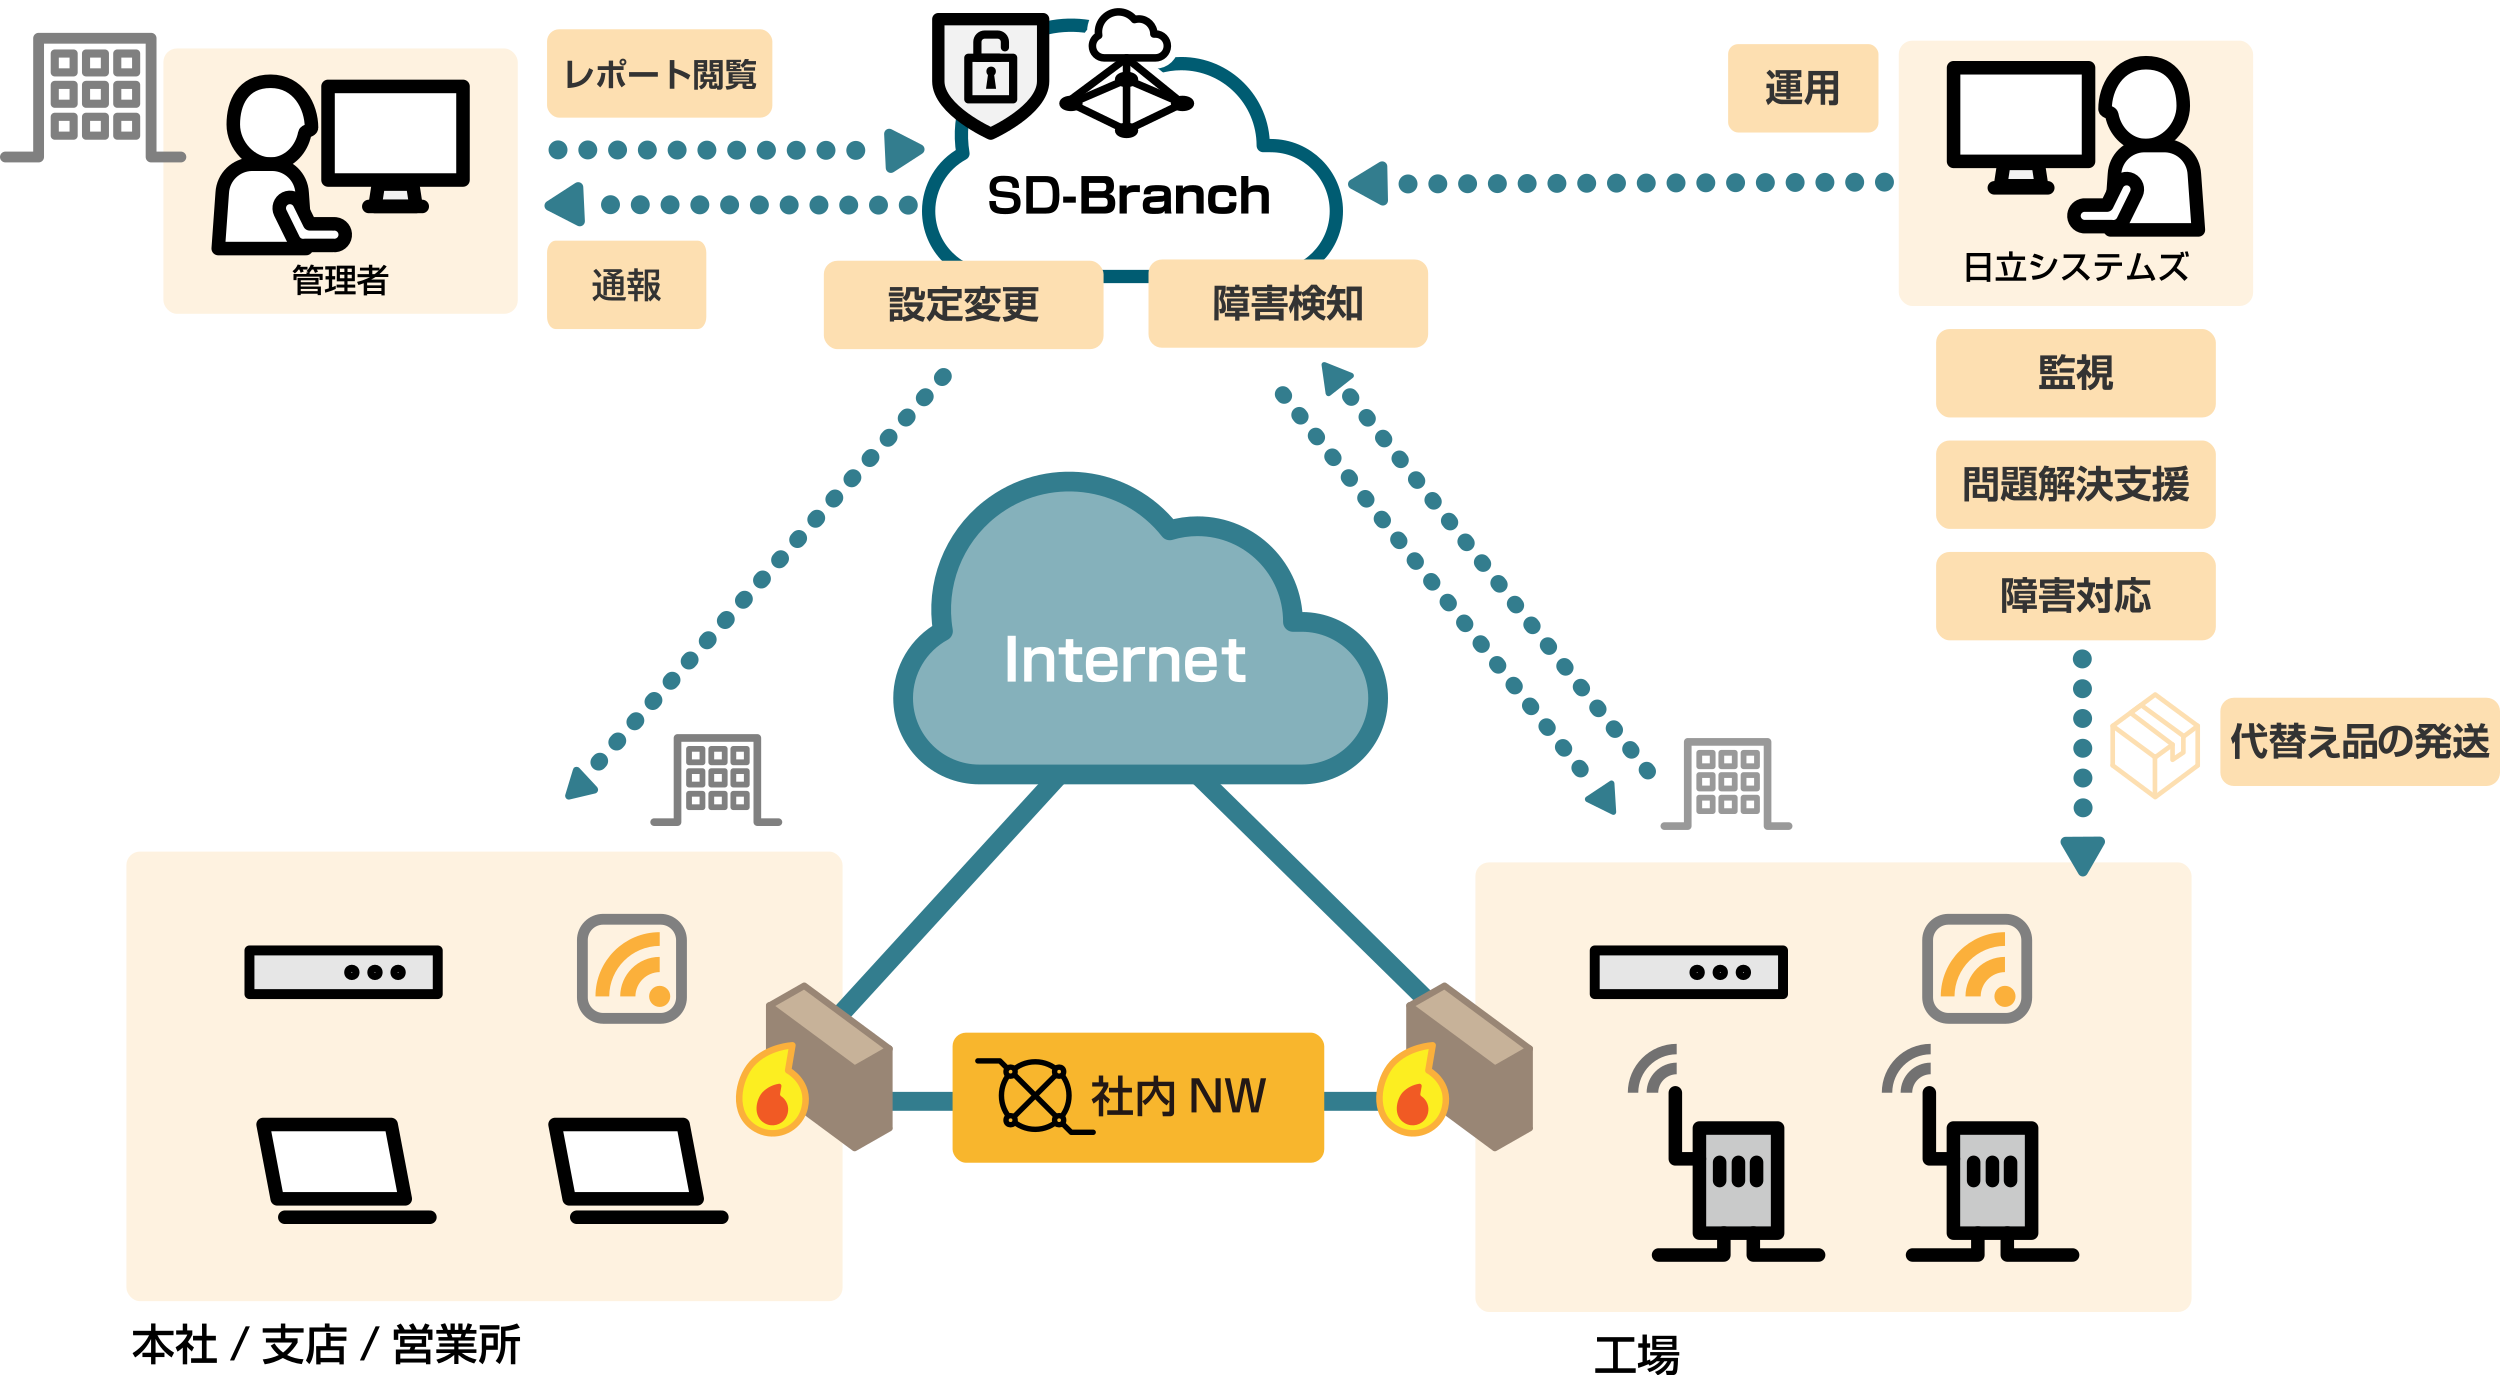 <?xml version="1.0" encoding="UTF-8"?><svg id="_レイヤー_2" xmlns="http://www.w3.org/2000/svg" viewBox="0 0 923.54 508.08"><defs><style>.cls-1{fill:#fbb03b;}.cls-1,.cls-2,.cls-3,.cls-4,.cls-5,.cls-6,.cls-7,.cls-8,.cls-9,.cls-10,.cls-11{stroke-width:0px;}.cls-12,.cls-13,.cls-14,.cls-15,.cls-16,.cls-17,.cls-18,.cls-19,.cls-20,.cls-21,.cls-22,.cls-23,.cls-24,.cls-25,.cls-26,.cls-27,.cls-28,.cls-29,.cls-30,.cls-31,.cls-32,.cls-33,.cls-34,.cls-35,.cls-36,.cls-37,.cls-38,.cls-39,.cls-40{stroke-linecap:round;stroke-linejoin:round;}.cls-12,.cls-13,.cls-15,.cls-16,.cls-17,.cls-18,.cls-20,.cls-21,.cls-24,.cls-30,.cls-33,.cls-35,.cls-36,.cls-37,.cls-39{fill:none;}.cls-12,.cls-15,.cls-16,.cls-30{stroke:gray;}.cls-12,.cls-20{stroke-width:2.13px;}.cls-13,.cls-17{stroke-width:7px;}.cls-13,.cls-17,.cls-24,.cls-28,.cls-39{stroke:#337d8e;}.cls-14,.cls-19,.cls-21,.cls-22,.cls-23,.cls-26,.cls-29,.cls-32,.cls-33,.cls-36,.cls-37,.cls-38{stroke:#000;}.cls-14,.cls-25,.cls-27,.cls-29,.cls-9{fill:#fff;}.cls-14,.cls-30{stroke-width:3px;}.cls-2,.cls-22{fill:#000;}.cls-15{stroke-width:4px;}.cls-16,.cls-35{stroke-width:2.83px;}.cls-17{stroke-dasharray:0 0 0 11;}.cls-3{fill:#f15a24;}.cls-18{stroke:#fddfb1;stroke-width:1.72px;}.cls-4{fill:#fddfb1;}.cls-19,.cls-26,.cls-29,.cls-36{stroke-width:5px;}.cls-19,.cls-32{fill:#f2f2f2;}.cls-20,.cls-35{stroke:#999;}.cls-21{stroke-width:3.04px;}.cls-22,.cls-37{stroke-width:2.79px;}.cls-23,.cls-33{stroke-width:2px;}.cls-23,.cls-10{fill:#f8b62d;}.cls-5{fill:#727171;}.cls-24{stroke-dasharray:0 0 .76 9.03;stroke-width:5.92px;}.cls-25{stroke:#fff;stroke-width:8.36px;}.cls-6{fill:#231815;}.cls-26{fill:#c9caca;}.cls-27{stroke:#005c72;stroke-width:4.91px;}.cls-7{fill:#337d8e;}.cls-28{fill:#85b1bb;stroke-width:7.3px;}.cls-8{fill:#333;}.cls-31{fill:#c7b299;}.cls-31,.cls-34,.cls-40{stroke-width:2.41px;}.cls-31,.cls-40{stroke:#998675;}.cls-32{stroke-width:4.56px;}.cls-34{fill:#fcee21;stroke:#fbb03b;}.cls-11{fill:#fef2e0;}.cls-38{fill:#e6e6e6;stroke-width:3.67px;}.cls-39{stroke-dasharray:0 0 .77 9.26;stroke-width:6.08px;}.cls-40{fill:#998675;}</style></defs><g id="_レイヤー_1-2"><path class="cls-4" d="M825.24,257.76h93.3c2.76,0,5,2.24,5,5v22.6c0,2.76-2.24,5-5,5h-93.3c-2.76,0-5-2.24-5-5v-22.6c0-2.76,2.24-5,5-5Z"/><path class="cls-8" d="M825.64,273.86c-.3.3-.5.7-.8,1l-.7-2.2c1.29-1.57,2.09-3.48,2.3-5.5l1.8.2c-.19,1.16-.49,2.3-.9,3.4v9.6h-1.7v-6.5ZM831.04,270.86c-.15-1.23-.22-2.46-.2-3.7h1.8c.1,1,.1,2.2.3,3.6l4.5-.3.1,1.6-4.5.3c.9,5.4,2.1,5.8,2.3,5.8.4,0,.5-.3.8-2l1.5,1c-.4,2-1.1,3.1-2.1,3.1-3.2,0-4.2-6.5-4.4-7.8l-3,.2-.1-1.7,3-.1ZM834.44,267.06c.9.61,1.74,1.32,2.5,2.1l-1.2,1.2c-.72-.78-1.49-1.52-2.3-2.2l1-1.1Z"/><path class="cls-8" d="M843.34,274.26h2.1l-1-1.4c.86-.23,1.63-.72,2.2-1.4h-1.5v-1.4h2.2c0-.3.1-.6.1-.9h-2v-1.4h2v-.8h1.6v.8h2.3v1.4h-2.3v.9h2.7v1.4h-2.2c.62.81,1.45,1.44,2.4,1.8l-.9,1.6c-.27-.12-.5-.29-.7-.5v5.9h-1.7v-.5h-7v.5h-1.7v-5.9c-.2.19-.44.33-.7.4l-.9-1.5c.87-.37,1.6-1,2.1-1.8h-1.9v-1.4h2.4c.08-.29.12-.6.1-.9h-2.2v-1.4h2.2v-.8h1.7v.8h1.9v1.4h-1.9c.02.3-.02.61-.1.9h2.1v1.4h-1.8c.46.58,1,1.08,1.6,1.5l-1.2,1.3ZM843.24,274.26c-.64-.54-1.18-1.18-1.6-1.9-.42.72-.96,1.36-1.6,1.9h3.2ZM841.44,276.36h7v-.8h-7v.8ZM841.44,278.36h7v-.9h-7v.9ZM849.94,274.26c-.68-.59-1.28-1.26-1.8-2-.58.9-1.41,1.6-2.4,2h4.2Z"/><path class="cls-8" d="M865.69,273.56h5.5v6.7h-1.6v-.6h-2.3v.6h-1.6v-6.7h0ZM867.09,267.46h9.7v5.1h-9.7v-5.1ZM867.39,278.06h2.3v-3h-2.3v3ZM868.69,271.06h6.3v-2h-6.3v2ZM876.39,280.26v-.6h-2.5v.6h-1.6v-6.7h5.8v6.7h-1.7ZM873.89,278.16h2.5v-3h-2.5v3Z"/><path class="cls-8" d="M884.34,277.86c2.5-.1,4.8-.8,4.8-4.3.2-1.89-1.17-3.58-3.06-3.78-.08,0-.16-.01-.24-.02-.1,1.7-.4,4.9-1.6,6.8-.5,1.06-1.53,1.79-2.7,1.9-1.9,0-2.8-2.1-2.8-4.1,0-3.7,2.7-6.3,6.6-6.3,3.6,0,5.9,2.1,5.9,5.6,0,4.1-2.6,5.7-6.3,6l-.6-1.8ZM880.54,274.56c0,1.8.8,2.1,1.1,2.1,1,0,2-2.3,2.3-6.7-2.14.44-3.61,2.42-3.4,4.6Z"/><path class="cls-8" d="M905.54,268.96c-.52.7-1.12,1.34-1.8,1.9.8.4,1.4.7,1.9.9l-.7,1.6c-.65-.25-1.29-.55-1.9-.9v.8h-1.7v1.4h3.7v1.6h-3.7v1.9c0,.4.1.4.4.4h1.4c.5,0,.6-.1.6-1.6l1.7.2c-.2,2-.3,3-1.5,3h-3.2c-1,0-1.2-.6-1.2-1v-2.9h-1.9c-.2,1.2-1,3.2-4.6,4.2l-.8-1.7c2.1-.4,3.4-1.2,3.7-2.5h-3.3v-1.6h3.5v-1.4h-1.5v-.7l-1.8.9-.8-1.6c.77-.21,1.5-.52,2.2-.9-.47-.46-.98-.9-1.5-1.3l.8-.8v-1.4h6.2l.9,1.2c.5-.5,1-1,1.5-1.6l1.3.8c-.49.67-1.06,1.27-1.7,1.8.21.2.44.37.7.5.65-.58,1.25-1.22,1.8-1.9l1.3.7ZM894.24,268.86c.5.32.97.69,1.4,1.1.49-.34.96-.7,1.4-1.1h-2.8ZM901.84,271.66c-1.08-.77-2.06-1.68-2.9-2.7-.84,1.02-1.82,1.93-2.9,2.7h5.8ZM897.94,273.16v1.4h1.8v-1.4h-1.8Z"/><path class="cls-8" d="M906.34,272.36h3v4.1c.4,1.7,2.2,1.7,3,1.7h7.3l-.3,1.7h-7.1c-1.28.08-2.52-.48-3.3-1.5-.57.73-1.24,1.37-2,1.9l-.8-1.9c.57-.31,1.11-.68,1.6-1.1v-3.2h-1.3l-.1-1.7ZM907.74,267.26c.86.67,1.6,1.49,2.2,2.4l-1.3,1.2c-.56-.89-1.23-1.69-2-2.4l1.1-1.2ZM913.84,272.06v-1.5h-3.4v-1.6h1.5c-.21-.53-.47-1.03-.8-1.5l1.7-.3c.33.61.59,1.24.8,1.9h2c.33-.61.59-1.24.8-1.9l1.7.3c-.23.55-.49,1.09-.8,1.6h1.6v1.6h-3.6v1.5h3.9v1.7h-3.4c.8,1.3,2.04,2.26,3.5,2.7l-1,1.6c-1.68-.67-3.04-1.96-3.8-3.6-.67,1.6-1.92,2.89-3.5,3.6l-1.1-1.6c1.42-.42,2.61-1.4,3.3-2.7h-3.4v-1.6l4-.2Z"/><polyline class="cls-18" points="802.57 275.07 796.17 279.77 780.47 268.17 796.17 256.57 811.87 268.17 806.67 272.07"/><polyline class="cls-18" points="811.87 282.77 796.17 294.47 780.47 282.77"/><line class="cls-18" x1="780.47" y1="268.17" x2="780.47" y2="282.67"/><line class="cls-18" x1="811.87" y1="268.17" x2="811.87" y2="282.67"/><line class="cls-18" x1="796.07" y1="279.47" x2="796.07" y2="294.07"/><polygon class="cls-18" points="806.57 277.97 802.57 280.67 802.57 275.07 787.07 263.37 790.97 260.47 806.57 271.87 806.57 277.97"/><path class="cls-27" d="M469.48,53.78h-2.82c-.01-16.73-13.58-30.29-30.31-30.28-2.95,0-5.89.43-8.71,1.29-13.87-17.61-39.4-20.65-57.01-6.77-11.68,9.2-17.4,24.05-14.9,38.71-7.8,4.22-12.66,12.37-12.68,21.23h0c0,13.36,10.83,24.19,24.19,24.19h102.24c13.36,0,24.19-10.83,24.19-24.19h0c-.02-13.35-10.84-24.17-24.19-24.17Z"/><path class="cls-2" d="M374.01,69.4c0-1.5-.22-2.35-3.06-2.35-1.85,0-3.03.22-3.03,2.03,0,.98.47,1.38,1.64,1.5l3.75.41c1.3.14,3.71.53,3.71,3.87,0,3.92-3.02,4.24-5.76,4.24-4.73,0-5.76-1.46-5.81-4.84h2.45c0,1.79.18,2.63,3.42,2.63,2.42,0,3.27-.46,3.27-1.96,0-1.26-.6-1.68-1.68-1.81l-4.31-.47c-2.3-.26-3.04-1.78-3.04-3.59,0-3.77,2.8-4.13,5.29-4.13,5.17,0,5.56,1.96,5.59,4.5l-2.43-.03Z"/><path class="cls-2" d="M385.86,65.03c3.53,0,5.5.76,5.5,7.01,0,5.37-1.46,6.87-5.22,6.87h-7.01v-13.88h6.73ZM381.58,67.28v9.43h4.24c2.67,0,3.07-.98,3.07-4.86s-.79-4.57-3.16-4.57h-4.15Z"/><path class="cls-2" d="M397.42,72.62v2.25h-4.67v-2.25h4.67Z"/><path class="cls-25" d="M407.94,21.18s.05,0,.07,0h18.78c2.42.04,4.41-1.89,4.45-4.31,0-.02,0-.05,0-.07.04-2.42-1.89-4.41-4.31-4.45-.05,0-.1,0-.15,0h-.53c0-3.07-2.49-5.56-5.56-5.56-.54,0-1.08.08-1.61.23-2.55-3.23-7.25-3.79-10.48-1.23-1.79,1.42-2.84,3.58-2.84,5.86,0,.42.03.83.1,1.24-1.44.77-2.34,2.28-2.32,3.91,0,2.42,1.96,4.38,4.38,4.38Z"/><path class="cls-25" d="M436.84,36.55c-.56,0-1.07.08-1.52.22l-19.15-15.52-20.55,15.3c-1.61,0-2.92.65-2.92,1.45s1.31,1.45,2.92,1.45c.82,0,1.55-.17,2.08-.43l16.38,7.95c-.52.26-.84.62-.84,1.01,0,.8,1.31,1.45,2.92,1.45s2.92-.65,2.92-1.45c0-.39-.32-.75-.83-1.01l16.49-7.96c.53.27,1.27.44,2.09.44,1.61,0,2.92-.65,2.92-1.45s-1.31-1.45-2.92-1.45Z"/><path class="cls-37" d="M426.79,12.56h-.53c0-3.07-2.49-5.56-5.56-5.56-.54,0-1.08.08-1.61.23-2.55-3.23-7.25-3.79-10.48-1.23-1.79,1.42-2.84,3.58-2.84,5.86,0,.42.03.83.1,1.24-1.44.77-2.34,2.28-2.32,3.91h0c0,2.42,1.96,4.38,4.38,4.38.02,0,.05,0,.07,0h18.78c2.42.04,4.41-1.89,4.45-4.31,0-.02,0-.05,0-.07h0c.04-2.42-1.89-4.41-4.31-4.45-.05,0-.1,0-.15,0Z"/><ellipse class="cls-22" cx="416.17" cy="29.34" rx="2.92" ry="1.45"/><ellipse class="cls-22" cx="416.17" cy="48.18" rx="2.92" ry="1.45"/><ellipse class="cls-22" cx="436.84" cy="38.21" rx="2.92" ry="1.45"/><ellipse class="cls-22" cx="395.62" cy="38.21" rx="2.92" ry="1.45"/><line class="cls-37" x1="395.62" y1="38.21" x2="416.17" y2="48.18"/><line class="cls-37" x1="436.84" y1="38.21" x2="416.17" y2="48.18"/><line class="cls-37" x1="395.62" y1="38.21" x2="416.17" y2="29.34"/><line class="cls-37" x1="436.84" y1="38.21" x2="416.17" y2="29.34"/><line class="cls-37" x1="416.17" y1="21.46" x2="416.17" y2="48.18"/><line class="cls-37" x1="395.62" y1="36.76" x2="416.17" y2="21.46"/><line class="cls-37" x1="436.84" y1="38.21" x2="416.17" y2="21.46"/><path class="cls-32" d="M385.35,30.01c0,10.71-19.36,19.36-19.36,19.36h0s-19.36-8.66-19.36-19.36V7.08h38.72v22.93Z"/><rect class="cls-21" x="357.72" y="21.35" width="16.55" height="15.34"/><path class="cls-21" d="M369.11,21.35h-8.05v-5.85c0-1.52,1.21-2.73,2.73-2.73h4.71c1.52,0,2.73,1.21,2.73,2.73h0v1.97"/><circle class="cls-2" cx="366.14" cy="26.36" r="1.75"/><polygon class="cls-2" points="367.97 32.81 364.25 32.81 365.01 27.35 367.21 27.35 367.97 32.81"/><path class="cls-2" d="M408.24,65.03c1.86,0,3.29.86,3.29,3.64,0,1.2-.25,2.48-1.85,3.01,1.62.35,2.32,1.51,2.32,3.36,0,.83-.14,2.53-1.34,3.22-.26.14-1.11.63-2.51.63h-8.67v-13.85h8.75ZM402.28,67.56v3.08h4.87c1.39,0,1.53-.67,1.53-1.65,0-1.2-.49-1.42-1.49-1.42h-4.9ZM402.28,73.06v3.29h5.33c1.06,0,1.58-.25,1.58-1.65,0-1.63-1-1.63-1.69-1.63h-5.22Z"/><path class="cls-2" d="M416.15,68.55l.09,1.02c.79-1.14,1.76-1.23,4.85-1.16v2.58c-.86-.05-1.14-.07-1.67-.07-.7,0-3.16,0-3.16,1.83v6.13h-2.67v-10.34h2.57Z"/><path class="cls-2" d="M432.54,76.46c0,1.35.12,1.97.23,2.43h-2.48c-.09-.47-.11-.7-.12-1.02-.63,1.04-1.51,1.16-3.73,1.16s-4.29-.09-4.29-3.18c0-1.04.14-2.14,1.09-2.78.4-.26,1.28-.44,1.6-.47l4.52-.25c.3-.02.7-.03.7-.74,0-.95-.56-.97-2.3-.97-2.3,0-2.71.09-2.67,1.16h-2.58c0-.88.07-1.85,1-2.62.39-.33.91-.58,2.11-.7.93-.09,1.62-.09,1.93-.09,1.7,0,3.59.05,4.43,1.2.46.6.56,1.81.56,2.21v4.66ZM430.08,74.1c-.11.16-.28.39-.97.42l-3.3.18c-1.09.07-1.12.62-1.12,1.07,0,.9.62,1,2.39,1,1.62,0,3.01-.09,3.01-1.56v-1.11Z"/><path class="cls-2" d="M436.95,68.53l.05,1.16c.72-1.02,1.99-1.3,3.66-1.3,2.85,0,3.99.81,3.99,3.34v7.15h-2.67v-6.59c0-.95-.46-1.44-2.09-1.44-2.55,0-2.79.81-2.79,1.99v6.05h-2.67v-10.35h2.53Z"/><path class="cls-2" d="M454.12,72.45c.02-1.48-.67-1.58-2.34-1.58-2.48,0-2.83.05-2.83,2.9,0,2.27.14,2.79,2.46,2.79,2.02,0,2.76,0,2.72-1.85h2.67c0,3.66-1.48,4.31-5.01,4.31-4.43,0-5.52-.84-5.52-5.33s1.05-5.31,5.43-5.31c4.66,0,4.99,1.6,5.06,4.06h-2.65Z"/><path class="cls-2" d="M461.17,65.03v4.55c.4-.55,1.11-1.2,3.62-1.2,2.9,0,3.94,1.04,3.94,3.6v6.89h-2.67v-6.5c0-1.41-.97-1.56-2.23-1.56-1.95,0-2.65.39-2.65,2v6.06h-2.67v-13.85h2.67Z"/><path class="cls-2" d="M49.16,491.61h6.65v-2.69h1.63v2.69h6.67v1.63h-5.94c1.35,2.72,3.49,4.96,6.14,6.44l-.92,1.79c-2.52-1.74-4.55-4.09-5.92-6.83h0v5.07h3.28v1.62h-3.31v2.67h-1.63v-2.67h-3.19v-1.62h3.19v-5.07h0c-1.33,2.75-3.36,5.11-5.89,6.83l-.95-1.6c2.62-1.57,4.74-3.87,6.1-6.61h-5.91v-1.65Z"/><path class="cls-2" d="M69.15,504.01h-1.63v-6.17c-.59.56-1.24,1.06-1.94,1.48l-.72-1.63c1.91-1.06,3.43-2.69,4.35-4.67h-4.13v-1.55h2.44v-2.5h1.63v2.5h1.89v1.57c-.44.96-.98,1.86-1.62,2.7.65.76,1.41,1.44,2.24,2l-.78,1.52c-.63-.51-1.21-1.07-1.73-1.68v6.43ZM74.62,488.95h1.69v4.52h3.43v1.72h-3.43v6.57h3.8v1.71h-9.52v-1.7h4v-6.57h-3.28v-1.73h3.34l-.03-4.52Z"/><path class="cls-2" d="M92.31,489.96l-5.8,12.61h-1.56l5.82-12.61h1.54Z"/><path class="cls-2" d="M101.4,496.27c.84,1.31,1.92,2.45,3.17,3.37,1.34-1.01,2.49-2.26,3.38-3.69h-9.72v-1.57h5.53v-2.1h-6.71v-1.6h6.71v-1.74h1.63v1.74h6.77v1.6h-6.77v2.1h4.55v1.6c-1.03,1.74-2.34,3.29-3.88,4.59,1.88.97,3.96,1.5,6.07,1.55l-.64,1.81c-2.46-.3-4.84-1.07-7-2.27-2.06,1.19-4.33,1.99-6.69,2.34l-.74-1.81c2.05-.19,4.06-.73,5.93-1.6-1.18-.98-2.2-2.16-3-3.47l1.41-.85Z"/><path class="cls-2" d="M114.31,490.38h5.7v-1.46h1.72v1.46h6.27v1.55h-12v5c0,2.29-.32,5.22-1.73,7l-1.25-1.31c.88-1.76,1.33-3.71,1.29-5.68v-6.56ZM116.79,497.28h3.7v-4.87h1.63v1.33h5.84v1.58h-5.8v2h4.83v6.72h-1.61v-.8h-6.94v.8h-1.61l-.04-6.76ZM118.4,498.8v2.84h6.94v-2.84h-6.94Z"/><path class="cls-2" d="M140.31,489.96l-5.8,12.61h-1.56l5.82-12.61h1.54Z"/><path class="cls-2" d="M147.56,491.16c-.17-.27-.52-.83-1-1.49l1.5-.73c.53.7,1.01,1.44,1.42,2.22h2.61c-.3-.57-.64-1.12-1-1.65l1.54-.7c.5.75.94,1.53,1.31,2.35h1.94c.46-.72.85-1.48,1.17-2.27l1.64.59c-.28.59-.62,1.15-1,1.68h2.07v3.81h-1.6v-2.35h-11.04v2.35h-1.65v-3.81h2.09ZM157.41,493.55v4h-3.94l-.37,1h5.89v5.44h-1.63v-.66h-9.49v.66h-1.64v-5.44h5.08c.18-.31.31-.65.4-1h-3.9v-4h9.6ZM147.87,500.01v1.89h9.49v-1.89h-9.49ZM149.45,494.84v1.39h6.36v-1.39h-6.36Z"/><path class="cls-2" d="M161.19,502.3c1.92-.53,3.75-1.35,5.41-2.45h-5.42v-1.38h6.63v-1h-5.5v-1.23h5.51v-1h-5.85v-1.31h3.44c-.11-.43-.25-.85-.43-1.25h-3.79v-1.38h2.51c-.11-.26-.62-1.33-.93-2l1.67-.48c.42.78.75,1.61,1,2.46h1v-2.35h1.57v2.35h1.3v-2.35h1.56v2.35h1c.36-.8.65-1.62.89-2.46l1.66.48c-.24.69-.53,1.36-.88,2h2.46v1.38h-3.87c0,.19-.34,1.05-.4,1.25h3.63v1.31h-6v1h5.64v1.23h-5.64v1h6.64v1.33h-5.41c1.63,1.19,3.5,2.02,5.48,2.43l-.91,1.46c-2.15-.6-4.13-1.69-5.8-3.17v3.36h-1.55v-3.34c-1.69,1.43-3.66,2.5-5.78,3.14l-.84-1.38ZM166.67,492.78c.08.21.38,1.07.45,1.25h3c.16-.4.28-.82.36-1.25h-3.81Z"/><path class="cls-2" d="M177.99,492.55h5.91v6.09h-4.3c-.1,2.75-.39,4-1.3,5.34l-1.41-1.17c.83-1.4,1.21-3.02,1.1-4.64v-5.62ZM177.23,489.55h7.26v1.57h-7.26v-1.57ZM179.6,494.15v2.91h2.71v-2.91h-2.71ZM192.05,490.47c-1.7.65-3.5,1.04-5.32,1.15v2.3h5.38v1.55h-1.74v8.5h-1.65v-8.5h-2c.05,3-.36,6-2.14,8.44l-1.49-1.15c1.87-2,2-5.24,2-6.3v-6.33c2.04-.03,4.05-.45,5.92-1.24l1.04,1.58Z"/><rect class="cls-11" x="46.7" y="314.59" width="264.56" height="166.08" rx="5" ry="5"/><path class="cls-2" d="M589.96,493.97h13.79v1.69h-6.09v9.81h6.59v1.69h-14.93v-1.69h6.57v-9.85h-5.93v-1.65Z"/><path class="cls-2" d="M612.02,502.87c-.79.7-1.69,1.25-2.67,1.63l-.38-.56c-1.23.55-2.48,1.02-3.77,1.41l-.16-1.75c.37-.08,1.48-.4,1.73-.48v-5.28h-1.57v-1.58h1.57v-3.25h1.62v3.25h1.2v1.58h-1.2v4.77c.41-.11.82-.25,1.22-.41l.06.72c1.06-.49,1.96-1.25,2.63-2.2h-2.71v-1.25h10.76v1.26h-6.47c-.18.31-.38.6-.59.88h6.61c0,.32-.08,4.5-.51,5.44-.23.63-.87,1.02-1.54.92h-2.16l-.34-1.57h2.12c.48,0,.53-.21.61-.63.12-.96.2-1.92.22-2.89h-.83c-1.01,2.3-2.82,4.15-5.1,5.2l-1-1.28c1.96-.7,3.59-2.09,4.59-3.92h-1.13c-1.37,1.89-3.31,3.29-5.54,4l-.79-1.17c1.8-.5,3.44-1.47,4.74-2.81l-1.22-.03ZM610.37,493.47h8.94v5.2h-8.94v-5.2ZM611.88,494.67v1h5.89v-1h-5.89ZM611.88,496.67v.91h5.89v-.91h-5.89Z"/><rect class="cls-11" x="545.04" y="318.59" width="264.56" height="166.08" rx="5" ry="5"/><line class="cls-17" x1="206.14" y1="55.37" x2="326.89" y2="55.57"/><path class="cls-7" d="M330.1,63.6l10.58-6.85c.87-.56,1.12-1.73.56-2.6-.17-.27-.41-.49-.69-.64l-11.22-5.75c-.94-.46-2.07-.07-2.53.87-.13.27-.2.57-.19.87l.6,12.62c.07,1.04.97,1.83,2.01,1.76.31-.02.62-.12.88-.29Z"/><line class="cls-17" x1="335.53" y1="75.79" x2="215.78" y2="75.6"/><path class="cls-7" d="M212.58,67.57l-10.58,6.85c-.87.56-1.12,1.73-.56,2.6.17.27.41.49.69.64l11.22,5.75c.94.46,2.07.07,2.53-.87.13-.27.2-.57.19-.87l-.6-12.62c-.07-1.04-.97-1.83-2.01-1.76-.31.02-.62.12-.88.29Z"/><line class="cls-17" x1="696.15" y1="67.28" x2="512.63" y2="67.98"/><path class="cls-7" d="M509.64,59.86l-10.76,6.57c-.89.54-1.17,1.7-.63,2.58.17.27.4.5.68.66l11.06,6.05c.93.48,2.07.12,2.55-.8.14-.27.21-.56.21-.86l-.26-12.63c-.04-1.04-.92-1.86-1.96-1.82-.31.01-.62.1-.89.26Z"/><rect class="cls-11" x="60.37" y="17.91" width="130.9" height="98.02" rx="5" ry="5"/><path class="cls-2" d="M110.27,99.6c-.35.55-.81,1.03-1.35,1.41l-.87-.82c.86-.62,1.53-1.48,1.92-2.47l1.17.22c-.05.22-.13.43-.24.62h2.69v1h-1.77c.15.24.27.49.37.75l-1.13.45c-.13-.41-.29-.81-.49-1.2l-.3.04ZM113.91,100.6h0l-.69-.47c.74-.64,1.29-1.47,1.6-2.4l1.12.18c-.05.22-.12.44-.21.65h3.63v1h-2.34c.18.25.33.51.46.79l-1.1.47c-.17-.43-.37-.85-.6-1.26h-.56c-.24.39-.52.74-.84,1.07v.55h4.81v2.26h-1.15v-1.24h-8.48v1.28h-1.14v-2.26h4.8v-.58l.69-.04ZM109.91,102.68h7.77v2.47h-6.58v.69h7.45v3.19h-1.2v-.51h-6.25v.51h-1.19v-6.35ZM111.1,104.25h5.4v-.71h-5.4v.71ZM111.1,107.55h6.25v-.82h-6.25v.82Z"/><path class="cls-2" d="M119.97,106.97c.41-.1.57-.15,1.51-.46v-3.28h-1.22v-1.21h1.22v-2.46h-1.33v-1.2h3.88v1.2h-1.32v2.46h1.11v1.21h-1.11v2.84c.43-.15.77-.28,1.32-.5v1.18c-1.25.57-2.55,1.03-3.88,1.38l-.18-1.16ZM124.42,98.13h6.67v5.74h-2.71v1.26h2.84v1.12h-2.84v1.36h3v1.12h-7.73v-1.16h3.56v-1.36h-2.87v-1.08h2.87v-1.2h-2.8v-5.8ZM125.57,99.22v1.27h1.65v-1.25l-1.65-.02ZM125.57,101.47v1.33h1.65v-1.31l-1.65-.02ZM128.38,99.22v1.27h1.57v-1.25l-1.57-.02ZM128.38,101.47v1.33h1.57v-1.31l-1.57-.02Z"/><path class="cls-2" d="M131.89,104.13c1.66-.38,3.27-.96,4.8-1.73h-4.61v-1.13h4.2v-1.34h-3.3v-1.06h3.3v-1.06h1.26v1.06h2.63v.82c.58-.58,1.11-1.21,1.59-1.88l1.09.6c-.77,1.05-1.66,2-2.66,2.83h3.26v1.09h-4.72c-.52.35-1.06.66-1.62.94h5v5.86h-1.21v-.52h-5.28v.52h-1.25v-4.5c-1,.37-1.41.5-1.94.67l-.54-1.17ZM135.62,104.4v1h5.27v-1h-5.27ZM135.62,106.4v1.1h5.27v-1.1h-5.27ZM137.54,99.92v1.34h.87c.54-.41,1.06-.86,1.54-1.34h-2.41Z"/><rect class="cls-29" x="121.18" y="31.92" width="49.86" height="34.58"/><polygon class="cls-19" points="153.71 76.27 138.51 76.27 139.78 68.01 152.44 68.01 153.71 76.27"/><polygon class="cls-36" points="136.24 76.27 155.98 76.27 155.98 76.27 136.24 76.27"/><path class="cls-29" d="M115.08,47.2c0,1-2.31,1.11-2.48,2-.15.81-.36,1.6-.64,2.37-1.89,5.3-6.57,9.06-12,9.06-7.14,0-13.78-6.77-13.78-14.67s3.51-15.94,13.78-15.94,15.12,9.28,15.12,17.18Z"/><path class="cls-29" d="M100.82,60.67h-7.92c-5.79.17-10.48,4.74-10.8,10.52l-1.48,20.63h32.48l-1.49-20.63c-.31-5.78-5.01-10.35-10.79-10.52Z"/><path class="cls-29" d="M123.05,82.68h-8.65l-3.73-7.55c-.98-1.95-3.34-2.76-5.31-1.81h0c-1.96.98-2.76,3.35-1.81,5.32l4.86,9.87c.79,1.59,2.54,2.47,4.29,2.15h10.35c2.19.27,4.19-1.29,4.46-3.48.27-2.19-1.29-4.19-3.48-4.46-.32-.04-.65-.04-.98,0v-.04Z"/><polyline class="cls-15" points="2 58 14.26 58 14.26 14.13 55.82 14.13 55.82 58 66.82 58"/><rect class="cls-30" x="20.23" y="19.77" width="6.97" height="6.97"/><rect class="cls-30" x="31.78" y="19.77" width="6.97" height="6.97"/><rect class="cls-30" x="43.32" y="19.77" width="6.97" height="6.97"/><rect class="cls-30" x="20.23" y="31.36" width="6.97" height="6.97"/><rect class="cls-30" x="31.78" y="31.36" width="6.97" height="6.97"/><rect class="cls-30" x="43.32" y="31.36" width="6.97" height="6.97"/><rect class="cls-30" x="20.23" y="43.15" width="6.97" height="6.97"/><rect class="cls-30" x="31.78" y="43.15" width="6.97" height="6.97"/><rect class="cls-30" x="43.32" y="43.15" width="6.97" height="6.97"/><rect class="cls-4" x="202.09" y="10.81" width="83.23" height="32.65" rx="4.49" ry="4.49"/><path class="cls-8" d="M211.36,30.71c2-.19,4.85-1,6.27-5.55l1.49.75c-1.19,3.27-3.12,6.41-9.46,6.61v-10.09h1.7v8.28Z"/><path class="cls-8" d="M220.49,31.07c1.04-1.16,1.63-2.66,1.67-4.22l1.51.18c-.3,2.83-.79,4-1.95,5.25l-1.23-1.21ZM226.49,22.38v2.07h3.87v1.4h-3.87v6.73h-1.6v-6.73h-4.08v-1.4h4.08v-2.07h1.6ZM229.27,26.77c.11,1.62.73,3.16,1.77,4.4l-1.41,1.09c-1-1.27-1.51-2.4-1.94-5.29l1.58-.2ZM231.41,22.93c0,.71-.57,1.29-1.28,1.3-.71,0-1.29-.57-1.3-1.28,0-.71.57-1.29,1.28-1.3,0,0,0,0,.01,0,.71,0,1.28.56,1.29,1.27,0,0,0,0,0,.01ZM229.57,22.93c0,.31.24.56.55.57.31,0,.56-.24.57-.55,0-.31-.24-.56-.55-.57,0,0-.01,0-.02,0-.3,0-.54.23-.55.53,0,0,0,.01,0,.02Z"/><path class="cls-8" d="M243.02,26.64v1.7h-10.63v-1.7h10.63Z"/><path class="cls-8" d="M249.13,22.2v3c2.07.59,4.06,1.45,5.9,2.56l-.82,1.67c-1.58-1.06-3.29-1.93-5.08-2.58v5.92h-1.71v-10.57h1.71Z"/><path class="cls-8" d="M256.45,22.19h4.78v4.19h-3.41v6.77h-1.37v-10.96ZM257.82,23.24v.61h2.1v-.61h-2.1ZM257.82,24.72v.63h2.1v-.63h-2.1ZM265.04,30.92c0,.18,0,.24-.07.75h.31c.24,0,.29,0,.29-.37v-4.92h-3.41v-4.19h4.81v9.88c.04.55-.37,1.03-.92,1.08-.03,0-.06,0-.08,0h-1l-.18-.72c-.16.29-.48.46-.81.4h-1.1c-.49.02-.9-.35-.92-.84,0-.02,0-.05,0-.07v-1.68h-.78c-.13,1.3-1.01,2.39-2.25,2.79l-.76-1.18c1.34-.43,1.62-1.14,1.74-1.61h-1.15v-2.75h.87c-.07-.26-.18-.51-.32-.74l1.35-.26c.15.32.29.66.4,1h1.32c.13-.32.23-.66.3-1l1.46.14c-.1.3-.22.59-.37.87h.86v2.75h-1.47v1.09c0,.21,0,.27.21.27h.28c.26,0,.26-.1.29-.9l1.1.21ZM260.04,28.43v.82h3.29v-.82h-3.29ZM263.48,23.24v.61h2.07v-.61h-2.07ZM263.48,24.72v.63h2.07v-.63h-2.07Z"/><path class="cls-8" d="M274.28,30.91h-1.39c-.47.81-1.26,2-4.43,2.25l-.45-1.31c2.48-.07,3-.62,3.22-.94h-2.07v-4.24h9.09v3.86l1.13.35c-.19,1.57-.44,2-1.08,2h-2.82c-.56,0-1.2-.09-1.2-.85v-1.12ZM268.36,22.09h5.41v.84h-1.72v.46h1.4v1.68h-1.4v.43h1.85v.81h-5.54v-4.22ZM269.65,22.93v.46h1.15v-.46h-1.15ZM269.65,23.99v.48h2.54v-.48h-2.54ZM269.65,25.07v.43h1.15v-.43h-1.15ZM270.65,27.44v.41h6.07v-.44l-6.07.03ZM270.65,28.51v.47h6.07v-.47h-6.07ZM270.65,29.61v.48h6.07v-.48h-6.07ZM276.65,21.85c-.07.24-.15.48-.24.71h2.86v1.29h-3.61c-.36.47-.79.88-1.27,1.23l-.89-1c.78-.58,1.36-1.38,1.66-2.3l1.49.07ZM278.93,24.85v1.26h-4.11v-1.26h4.11ZM275.72,31.56c0,.18.08.19.2.19h1.72c.23,0,.23-.05.31-.8h-2.23v.61Z"/><rect class="cls-11" x="701.44" y="15.02" width="130.9" height="98.02" rx="5" ry="5"/><path class="cls-2" d="M726.49,93.46h8.76v10.66h-1.34v-.63h-6.1v.63h-1.32v-10.66ZM727.81,97.81h6.1v-3.11h-6.1v3.11ZM727.81,102.26h6.1v-3.23h-6.1v3.23Z"/><path class="cls-2" d="M737.23,102.46h6.5c.65-1.93,1.13-3.91,1.44-5.92l1.37.21c-.36,1.94-.87,3.85-1.55,5.71h3.5v1.25h-11.26v-1.25ZM742.17,92.84h1.32v1.93h4.6v1.25h-10.43v-1.25h4.51v-1.93ZM740.49,96.62c.6,1.63,1.01,3.33,1.22,5.06l-1.37.2c-.14-1.71-.51-3.39-1.08-5l1.23-.26Z"/><path class="cls-2" d="M753.31,98.93c-1.07-.58-2.19-1.03-3.36-1.36l.62-1.21c1.17.28,2.3.72,3.36,1.31l-.62,1.26ZM750.6,101.93c4.51-.24,6.61-1.77,8.15-6.51l1.31.57c-1.45,4.07-3.42,6.92-9.13,7.38l-.33-1.44ZM754.33,96.27c-1.11-.59-2.27-1.05-3.48-1.38l.62-1.19c1.21.29,2.37.74,3.47,1.32l-.61,1.25Z"/><path class="cls-2" d="M761.65,102.48c3.21-1.33,5.72-3.93,6.92-7.19h-6.24v-1.31h8.06c-.4,1.81-1.19,3.52-2.3,5,1.39,1.12,2.73,2.31,4,3.56l-1.12,1.14c-1.14-1.32-2.4-2.55-3.74-3.67-1.3,1.56-2.95,2.79-4.8,3.62l-.78-1.15Z"/><path class="cls-2" d="M783.9,96.96v1.25h-4v.15c-.2,3.3-1.64,4.83-4.94,5.47l-.63-1.14c3.24-.53,4.06-1.84,4.2-4.31v-.17h-4.67v-1.25h10.04ZM782.9,93.87v1.25h-8.06v-1.25h8.06Z"/><path class="cls-2" d="M793.25,97.71c1.23,1.69,2.24,3.53,3,5.48l-1.39.61c-.13-.4-.28-.79-.46-1.17-4.7.45-5.23.5-8.52.66l-.16-1.44h1.19c1.05-2.72,1.9-5.51,2.52-8.36l1.55.19c-.73,2.75-1.62,5.47-2.66,8.12,1.87-.06,2.24-.09,5.55-.28-.5-1.14-1.12-2.23-1.85-3.24l1.23-.57Z"/><path class="cls-2" d="M806.5,93c.21.6.37,1.21.48,1.83l-.91.15c-.39,1.45-1.07,2.81-2,4,1.44,1.13,2.81,2.33,4.11,3.61l-1.21,1.18c-1.17-1.32-2.43-2.55-3.77-3.68-1.31,1.54-2.93,2.79-4.76,3.66l-.81-1.16c3.19-1.32,5.69-3.92,6.88-7.17h-6.21v-1.31h7.42c-.11-.42-.18-.63-.27-.93l1.05-.18ZM807.61,94.88c-.09-.64-.25-1.27-.47-1.88l1-.15c.22.6.38,1.21.48,1.84l-1.01.19Z"/><rect class="cls-29" x="721.68" y="25.03" width="49.86" height="34.58"/><polygon class="cls-19" points="739.01 68.63 754.2 68.63 752.94 60.36 740.27 60.36 739.01 68.63"/><polygon class="cls-36" points="756.48 69.39 736.74 69.39 736.74 69.39 756.48 69.39"/><path class="cls-29" d="M777.64,40.31c0,1,2.31,1.12,2.48,2.05.15.8.36,1.59.63,2.36,1.89,5.31,6.57,9.06,12,9.06,7.14,0,13.78-6.76,13.78-14.67s-3.51-15.94-13.78-15.94-15.11,9.24-15.11,17.14Z"/><path class="cls-29" d="M791.92,53.77h7.92c5.78.17,10.47,4.74,10.79,10.52l1.49,20.64h-32.48l1.48-20.64c.32-5.78,5.02-10.35,10.8-10.52Z"/><path class="cls-29" d="M769.66,75.77h8.65l3.73-7.59c.98-1.95,3.35-2.76,5.32-1.8h0c1.95.98,2.76,3.34,1.81,5.31l-4.86,9.88c-.8,1.59-2.55,2.46-4.3,2.14h-10.35c-2.19-.27-3.75-2.27-3.48-4.46.22-1.82,1.66-3.26,3.48-3.48Z"/><line class="cls-17" x1="769.12" y1="221.42" x2="769.57" y2="306.93"/><path class="cls-7" d="M761.45,311.98l6.38,10.87c.52.9,1.67,1.2,2.57.68.29-.17.53-.41.69-.7l6.29-10.96c.52-.9.2-2.05-.7-2.57-.29-.17-.62-.25-.95-.25l-12.61.08c-1.04-.02-1.91.81-1.93,1.85,0,.35.08.69.25.99Z"/><rect class="cls-4" x="638.4" y="16.3" width="55.54" height="32.65" rx="3.67" ry="3.67"/><path class="cls-8" d="M652.58,30.9h2.81v3.92c0,1.12,1,2,3.46,2h7l-.32,1.64h-6.67c-1.47.15-2.92-.37-3.95-1.43-.51.69-1.12,1.3-1.8,1.82l-.79-1.92c.5-.28.97-.62,1.4-1v-3.37h-1.2l.06-1.66ZM653.74,25.78c.82.64,1.53,1.4,2.12,2.26l-1.32,1.23c-.57-.86-1.24-1.65-2-2.35l1.2-1.14ZM657.12,28.5h-1.19v-2.59h9.52v2.59h-1.25v.55h-2.73v.57h3.52v4.2h-3.52v.58h4.22v1.29h-4.22v.93h-1.59v-.93h-4.07v-1.29h4.07v-.58h-3.49v-4.2h3.52v-.57h-2.76l-.03-.55ZM659.88,27.95v-.74h-2.34v.75h2.34ZM657.98,30.61v.66h1.9v-.66h-1.9ZM657.98,32.11v.68h1.9v-.68h-1.9ZM661.47,27.95h2.34v-.74h-2.34v.74ZM661.47,30.61v.66h1.92v-.66h-1.92ZM661.47,32.11v.68h1.92v-.68h-1.92Z"/><path class="cls-8" d="M677.32,34.66h-3.09v4.05h-1.64v-4.05h-3c-.16,1.52-.76,2.97-1.72,4.16l-1.36-1.5c1.03-1.3,1.56-2.93,1.51-4.59v-6.52h11v11.15c0,.63,0,1.53-1.36,1.53h-1.9l-.24-1.78h1.34c.3,0,.42,0,.42-.4l.04-2.05ZM669.76,27.84v1.79h2.83v-1.79h-2.83ZM669.76,31.23v1.82h2.83v-1.84l-2.83.02ZM674.23,27.84v1.79h3.09v-1.79h-3.09ZM674.23,31.23v1.82h3.09v-1.84l-3.09.02Z"/><rect class="cls-4" x="304.34" y="96.33" width="103.34" height="32.65" rx="5" ry="5"/><path class="cls-8" d="M328.34,108.05h5.49v1.42h-5.49v-1.42ZM328.75,106.05h4.61v1.36h-4.64l.03-1.36ZM328.75,110.05h4.61v1.39h-4.64l.03-1.39ZM333.36,117.68v.54h-3.07v.56h-1.57v-4.52h4.61v2.9c.94-.19,1.84-.5,2.69-.94-.68-.6-1.25-1.32-1.67-2.12l1.34-.67c.4.75.97,1.39,1.66,1.89.7-.53,1.26-1.22,1.65-2h-5v-1.64h6.79v1.66c-.49,1.08-1.19,2.06-2.06,2.87.95.47,1.96.8,3,1l-.73,1.7c-1.28-.34-2.51-.88-3.63-1.59-1.06.77-2.26,1.3-3.54,1.57l-.47-1.21ZM328.72,112.16h4.61v1.38h-4.61v-1.38ZM330.27,115.56v1.36h1.62v-1.36h-1.62ZM333.41,110.01c1.16-.81,1.36-1.82,1.33-3.95h4.69v2.85c0,.29.05.29.48.29.22,0,.27-.15.29-.35.08-.49.12-.98.13-1.47l1.42.35c-.15,2.62-.31,3.12-1.62,3.12h-1.07c-.86,0-1.21-.14-1.21-1.13v-2.05h-1.55c.03,1.37-.56,2.68-1.61,3.56l-1.28-1.22Z"/><path class="cls-8" d="M346.62,112.04c-.14.9-.35,1.78-.64,2.64.53.79,1.29,1.4,2.17,1.75v-5.27h-4.17v-1h-1.25v-3.41h5.35v-1.12h1.79v1.12h5.38v3.41h-1.22v1h-4.13v1.78h4.19v1.63h-4.19v2.27h5.83l-.37,1.68h-4.94c-1.98.19-3.9-.68-5.07-2.29-.48,1-1.16,1.88-2,2.59l-1.13-1.49c.56-.49,2.07-1.77,2.65-5.51l1.75.22ZM353.56,109.51v-1.18h-9.06v1.18h9.06Z"/><path class="cls-8" d="M359.82,109.06c-.62,1.13-1.43,2.15-2.39,3l-1.13-1.12c.82-.71,1.5-1.57,2-2.53l1.52.65ZM363.93,105.61v1h5.73v1.59h-4v2.96c0,.55-.44,1-.99,1.01-.04,0-.09,0-.13,0h-1.56l-.26-1.71h.92c.35,0,.35-.1.35-.44v-1.77h-1.52c-.16,1.93-1.26,3.65-2.93,4.62l-1.09-1.22c1.35-.62,2.27-1.92,2.4-3.4h-4.46v-1.59h5.77v-1l1.77-.04ZM362.93,112.16c-.13.22-.29.42-.46.61h5.07v1.47c-.71.89-1.58,1.64-2.56,2.22,1.54.35,3.1.55,4.68.61l-.69,1.75c-2.11-.09-4.18-.55-6.13-1.35-1.87.68-3.81,1.12-5.79,1.31l-.52-1.58c1.53-.13,3.04-.39,4.53-.77-.56-.4-1.06-.86-1.49-1.39-.7.39-1.43.73-2.18,1l-.89-1.46c1.89-.5,3.58-1.56,4.84-3.05l1.59.63ZM360.83,114.24c.65.61,1.38,1.12,2.17,1.52.84-.39,1.62-.91,2.3-1.54h-4.43l-.04.02ZM368.59,112.24c-1.04-.84-1.92-1.85-2.6-3l1.33-.87c.66,1.01,1.46,1.92,2.39,2.69l-1.12,1.18Z"/><path class="cls-8" d="M373.47,114.31h-2v-5.89h4.71v-.83h-5.67v-1.53h13.08v1.53h-5.77v.83h4.72v5.89h-5c-.17.67-.47,1.29-.88,1.85,1.9.61,3.89.89,5.88.83h1.12l-.65,1.84c-2.61.04-5.2-.47-7.6-1.49-1.27.9-2.76,1.43-4.31,1.55l-.74-1.77c1.16-.07,2.3-.34,3.37-.78-.55-.39-1.06-.85-1.51-1.36l1.25-.67ZM373.13,109.75v.93h3v-.93h-3ZM373.13,111.93v1h3v-1h-3ZM373.75,114.31c.41.42.88.78,1.38,1.08.28-.32.51-.68.66-1.08h-2.04ZM380.88,112.9v-1h-3.06v1h3.06ZM380.88,110.68v-.93h-3.06v.93h3.06Z"/><rect class="cls-38" x="92.15" y="351.11" width="69.56" height="16.12"/><circle class="cls-14" cx="129.98" cy="359.22" r="1.33"/><circle class="cls-14" cx="138.52" cy="359.22" r="1.33"/><circle class="cls-14" cx="147.06" cy="359.22" r="1.33"/><circle class="cls-1" cx="243.7" cy="368.08" r="3.9"/><path class="cls-1" d="M234.73,368.08h-5.62c.02-8.05,6.54-14.58,14.59-14.59v5.62c-4.93.05-8.92,4.04-8.97,8.97Z"/><path class="cls-1" d="M225.05,368.08h-5.07c0-13.1,10.61-23.72,23.71-23.72h.02v5.07c-10.28.04-18.61,8.37-18.65,18.65Z"/><path class="cls-15" d="M222.87,339.59h21.15c4.26,0,7.72,3.46,7.73,7.73v21.15c0,4.26-3.46,7.72-7.73,7.73h-21.15c-4.26,0-7.72-3.46-7.73-7.73v-21.15c-.02-4.25,3.41-7.71,7.66-7.73.02,0,.04,0,.06,0Z"/><rect class="cls-38" x="589.12" y="351.11" width="69.56" height="16.12"/><circle class="cls-14" cx="626.95" cy="359.22" r="1.33"/><circle class="cls-14" cx="635.49" cy="359.22" r="1.33"/><circle class="cls-14" cx="644.03" cy="359.22" r="1.33"/><circle class="cls-1" cx="740.67" cy="368.08" r="3.9"/><path class="cls-1" d="M731.7,368.08h-5.62c.02-8.05,6.54-14.58,14.59-14.59v5.62c-4.93.05-8.92,4.04-8.97,8.97Z"/><path class="cls-1" d="M722.02,368.08h-5.07c0-13.1,10.61-23.72,23.71-23.72h.02v5.07c-10.28.04-18.61,8.37-18.65,18.65Z"/><path class="cls-15" d="M719.83,339.59h21.15c4.26,0,7.72,3.46,7.73,7.73v21.15c0,4.26-3.46,7.72-7.73,7.73h-21.15c-4.26,0-7.72-3.46-7.73-7.73v-21.15c-.02-4.25,3.41-7.71,7.66-7.73.02,0,.04,0,.06,0Z"/><path class="cls-4" d="M429.28,95.86h93.3c2.76,0,5,2.24,5,5v22.6c0,2.76-2.24,5-5,5h-93.3c-2.76,0-5-2.24-5-5v-22.6c0-2.76,2.24-5,5-5Z"/><path class="cls-8" d="M448.68,105.56h4.1v1.6c-.19,1.09-.49,2.17-.9,3.2.67,1,1.02,2.19,1,3.4,0,.7-.1,2-1.6,2h-.6l-.3-1.6h.3c.4,0,.7,0,.7-.9.02-1.02-.34-2.02-1-2.8.41-1.1.71-2.24.9-3.4h-1.1v11.3h-1.6l.1-12.8ZM460.88,110.26v4.7h-3v.6h3.6v1.4h-3.6v1.5h-1.6v-1.5h-3.8v-1.4h3.8v-.6h-3v-4.7h7.6ZM454.48,108.36c-.1-.3-.1-.6-.2-1h-1.2v-1.4h3.2v-.8h1.6v.8h3.2v1.4h-1c-.1.3-.2.6-.3,1h1.7v1.3h-8.9v-1.3h1.9ZM454.78,111.36v.7h4.5v-.7h-4.5ZM454.78,112.96v.7h4.5v-.7h-4.5ZM458.28,108.26c.11-.32.18-.66.2-1h-2.7c.11.32.18.66.2,1h2.3Z"/><path class="cls-8" d="M464.28,109.16h-1.6v-3.1h5.4v-.9h1.9v.9h5.4v3.1h-1.6v.4h-3.9v.6h4.4v1.1h-4.4v.7h5.8v1.4h-13.3v-1.4h5.8v-.7h-4.4v-1.1h4.4v-.6h-3.8v-.4h-.1ZM463.78,113.96h10.4v4.5h-1.8v-.5h-6.9v.5h-1.8v-4.5h.1ZM468.08,108.36v-.6h1.7v.6h3.7v-.8h-9.1v.8h3.7ZM465.48,116.46h6.9v-1.2h-6.9v1.2Z"/><path class="cls-8" d="M487.78,109.46h-1.8v1h3.1v4.2h-2.5c.2.5.6,1.4,3.2,2.2l-.7,1.6c-1.61-.46-2.98-1.54-3.8-3-.82,1.46-2.19,2.54-3.8,3l-.9-1.5c1.5-.5,2.8-1.1,3.4-2.3h-2.6v-2.3l-.8,1.5c-.37-.45-.67-.96-.9-1.5v6.1h-1.6v-5.5c-.32,1.03-.79,2.01-1.4,2.9l-.6-2.2c.93-1.28,1.58-2.75,1.9-4.3h-1.6v-1.7h1.8v-2.5h1.6v2.5h1.1v.4c1.42-.62,2.63-1.62,3.5-2.9h2c.91,1.28,2.15,2.29,3.6,2.9l-.8,1.5c-.43-.22-.83-.49-1.2-.8l-.2.7ZM482.78,108.86c-.43.32-.9.59-1.4.8l-.7-1.4v1h-1.1v.6c.45.81,1.03,1.56,1.7,2.2v-1.8h3v-1h-1.6l.1-.4ZM484.28,113.16c.08-.46.12-.93.1-1.4h-1.5v1.4h1.4ZM486.68,108.06c-.52-.49-.99-1.02-1.4-1.6-.42.6-.92,1.14-1.5,1.6h2.9ZM487.48,113.16v-1.4h-1.5c.02.47-.02.94-.1,1.4h1.6Z"/><path class="cls-8" d="M496.08,117.56c-.74-.82-1.38-1.72-1.9-2.7-.61,1.45-1.62,2.69-2.9,3.6l-1.2-1.5c1.58-.97,2.68-2.57,3-4.4h-2.9v-1.7h3.1v-2.4h-.4c-.3.69-.71,1.33-1.2,1.9l-1.5-1c1-1.22,1.69-2.66,2-4.2l1.7.2c-.07.48-.21.95-.4,1.4h3.5v1.7h-2v2.4h2.1v1.7h-2.2v.3c.63,1.27,1.47,2.42,2.5,3.4l-1.3,1.3ZM503.08,105.86v12.5h-1.7v-1h-2.2v1h-1.7v-12.5h5.6ZM499.18,107.56v8.2h2.2v-8.2h-2.2Z"/><line class="cls-39" x1="348.56" y1="138.99" x2="221.16" y2="281.62"/><path class="cls-7" d="M211.62,284.41l-2.78,9.16c-.24.72.15,1.5.87,1.74.02,0,.04.01.06.02.23.08.49.09.72,0l9.33-2.21c.75-.15,1.24-.87,1.09-1.62,0-.03-.01-.07-.02-.1-.06-.25-.18-.48-.33-.67l-6.53-7.02c-.57-.56-1.47-.58-2.07-.06-.14.24-.26.5-.34.77Z"/><line class="cls-24" x1="473.9" y1="145.62" x2="587.27" y2="288.45"/><path class="cls-7" d="M586.13,296.27l9.45,4.66c.49.25,1.09.05,1.33-.44.01-.02.02-.04.03-.07.08-.17.11-.35.1-.53l-.65-10.57c-.06-.58-.56-1.02-1.14-1.01-.18.03-.35.1-.5.2l-8.81,5.84c-.47.33-.6.96-.31,1.44.11.21.28.37.49.47Z"/><line class="cls-24" x1="498.73" y1="146.38" x2="611.05" y2="287.83"/><path class="cls-7" d="M489.71,145.45l-1.5-10.56c-.1-.51.23-1.01.75-1.11.04,0,.07-.01.11-.01.18-.02.36,0,.54.06l9.88,3.96c.52.21.79.79.61,1.32-.05.17-.16.32-.3.43l-8.38,6.6c-.43.35-1.07.29-1.43-.15-.01-.02-.02-.03-.04-.05-.1-.15-.18-.31-.24-.48Z"/><polyline class="cls-16" points="241.65 303.71 250.29 303.71 250.29 272.61 279.77 272.61 279.77 303.71 287.56 303.71"/><rect class="cls-12" x="254.54" y="276.65" width="4.96" height="4.96"/><rect class="cls-12" x="262.76" y="276.65" width="4.96" height="4.96"/><rect class="cls-12" x="270.91" y="276.65" width="4.96" height="4.96"/><rect class="cls-12" x="254.54" y="284.87" width="4.96" height="4.96"/><rect class="cls-12" x="262.76" y="284.87" width="4.96" height="4.96"/><rect class="cls-12" x="270.91" y="284.87" width="4.96" height="4.96"/><rect class="cls-12" x="254.54" y="293.23" width="4.96" height="4.96"/><rect class="cls-12" x="262.76" y="293.23" width="4.96" height="4.96"/><rect class="cls-12" x="270.91" y="293.23" width="4.96" height="4.96"/><polyline class="cls-35" points="614.84 305.17 623.48 305.17 623.48 274.06 652.96 274.06 652.96 305.17 660.75 305.17"/><rect class="cls-20" x="627.73" y="278.1" width="4.96" height="4.96"/><rect class="cls-20" x="635.88" y="278.1" width="4.96" height="4.96"/><rect class="cls-20" x="644.1" y="278.1" width="4.96" height="4.96"/><rect class="cls-20" x="627.73" y="286.32" width="4.96" height="4.96"/><rect class="cls-20" x="635.88" y="286.32" width="4.96" height="4.96"/><rect class="cls-20" x="644.1" y="286.32" width="4.96" height="4.96"/><rect class="cls-20" x="627.73" y="294.68" width="4.96" height="4.96"/><rect class="cls-20" x="635.88" y="294.68" width="4.96" height="4.96"/><rect class="cls-20" x="644.1" y="294.68" width="4.96" height="4.96"/><polygon class="cls-29" points="97.19 415.41 144.49 415.41 149.71 442.87 102.41 442.87 97.19 415.41"/><line class="cls-36" x1="105.21" y1="449.67" x2="158.81" y2="449.67"/><polygon class="cls-29" points="205.04 415.41 252.34 415.41 257.56 442.87 210.26 442.87 205.04 415.41"/><line class="cls-36" x1="213.06" y1="449.67" x2="266.66" y2="449.67"/><path class="cls-5" d="M612.57,403.67h-4.28c.01-6.13,4.98-11.1,11.11-11.11v4.28c-3.76.04-6.79,3.08-6.83,6.83Z"/><path class="cls-5" d="M605.2,403.67h-3.86c0-9.97,8.08-18.06,18.05-18.06h.01v3.86c-7.83.03-14.17,6.37-14.2,14.2Z"/><rect class="cls-26" x="627.79" y="416.71" width="28.89" height="38.83"/><polyline class="cls-36" points="618.9 403.71 618.9 428.1 627.79 428.1"/><line class="cls-36" x1="635.26" y1="429.39" x2="635.26" y2="436.12"/><line class="cls-36" x1="642.21" y1="429.39" x2="642.21" y2="436.12"/><line class="cls-36" x1="648.9" y1="429.39" x2="648.9" y2="436.12"/><polyline class="cls-36" points="612.7 463.62 636.82 463.62 636.82 455.53"/><polyline class="cls-36" points="671.82 463.62 647.7 463.62 647.7 455.53"/><path class="cls-5" d="M706.4,403.67h-4.28c.01-6.13,4.98-11.1,11.11-11.11v4.28c-3.76.04-6.79,3.08-6.83,6.83Z"/><path class="cls-5" d="M699.03,403.67h-3.86c0-9.97,8.08-18.06,18.05-18.06h.01v3.86c-7.83.03-14.17,6.37-14.2,14.2Z"/><rect class="cls-26" x="721.62" y="416.71" width="28.89" height="38.83"/><polyline class="cls-36" points="712.73 403.71 712.73 428.1 721.62 428.1"/><line class="cls-36" x1="729.09" y1="429.39" x2="729.09" y2="436.12"/><line class="cls-36" x1="736.04" y1="429.39" x2="736.04" y2="436.12"/><line class="cls-36" x1="742.73" y1="429.39" x2="742.73" y2="436.12"/><polyline class="cls-36" points="706.53 463.62 730.65 463.62 730.65 455.53"/><polyline class="cls-36" points="765.65 463.62 741.53 463.62 741.53 455.53"/><line class="cls-13" x1="310.87" y1="406.86" x2="534.14" y2="406.86"/><line class="cls-13" x1="299.57" y1="386.64" x2="404.75" y2="271.67"/><line class="cls-13" x1="430.8" y1="274.9" x2="542.93" y2="385"/><rect class="cls-10" x="351.9" y="381.48" width="137.3" height="48.06" rx="5" ry="5"/><path class="cls-6" d="M407.54,412.38h-1.63v-6.17c-.59.56-1.24,1.06-1.94,1.49l-.72-1.64c1.91-1.05,3.44-2.69,4.36-4.67h-4.13v-1.57h2.43v-2.5h1.63v2.5h1.89v1.57c-.44.96-.98,1.86-1.61,2.7.65.77,1.41,1.44,2.24,2l-.79,1.52c-.62-.51-1.2-1.07-1.73-1.68v6.45ZM413.02,397.32h1.68v4.53h3.46v1.72h-3.42v6.57h3.79v1.72h-9.5v-1.72h4v-6.57h-3.35v-1.72h3.35v-4.53Z"/><path class="cls-6" d="M421.98,406.8c1.21-.7,2.24-1.69,3-2.87.56-.82.95-1.75,1.15-2.72h-4.17v11.14h-1.7v-12.75h5.9v-2.26h1.68v2.26h5.88v11.33c.07.71-.45,1.35-1.16,1.43-.11.01-.21,0-.32,0h-2.67l-.22-1.69h2.24c.19,0,.41,0,.41-.34v-3.41h0l-1,1.43c-1.88-1.21-3.3-3.03-4-5.16h0c-.85,2.03-2.23,3.79-4,5.09l-1.02-1.47ZM432.04,401.21h-4.13c.15,1.54,1.28,3.81,4.13,5.65v-5.65Z"/><path class="cls-6" d="M442.97,398.33l6.08,10.74v-10.74h1.89v12.61h-2.87l-6.06-10.69v10.69h-1.85v-12.61h2.81Z"/><path class="cls-6" d="M454.44,398.33l2.18,10.84,2.16-10.84h2.61l2.16,10.84,2.17-10.84h2l-2.85,12.61h-2.63l-2.14-10.77-2.18,10.77h-2.61l-2.86-12.61h1.99Z"/><polyline class="cls-40" points="284.16 371.45 284.16 400.57 284.22 400.81 315.71 424.1 328.6 416.74 328.54 416.51 328.54 387.39"/><polygon class="cls-31" points="315.71 394.8 328.6 387.44 297.11 364.15 284.22 371.51 315.71 394.8"/><path class="cls-34" d="M292.72,386.16s-9.17.4-15,6.84c-5,5.55-7.89,18.65,1.54,24,5.79,3.4,13.23,1.46,16.63-4.32.63-1.08,1.09-2.24,1.37-3.46,2.17-9.43-6.1-13.78-6.1-13.78l1.56-9.28Z"/><path class="cls-3" d="M288.67,401.29c.08-.43-.21-.85-.64-.93-.09-.02-.19-.02-.29,0-2.3.36-4.42,1.45-6.05,3.12-2.4,2.64-3.75,8.89.74,11.44,2.75,1.62,6.29.7,7.91-2.05.3-.51.52-1.07.66-1.65.59-2.41-.4-4.93-2.47-6.29-.26-.18-.4-.5-.35-.81l.49-2.83Z"/><path class="cls-28" d="M480.97,229.74h-3.33c.03-19.48-15.74-35.3-35.22-35.34-3.48,0-6.95.51-10.29,1.52-16.17-20.52-45.91-24.04-66.43-7.87-13.6,10.72-20.26,28.01-17.35,45.08-9.08,4.94-14.73,14.45-14.72,24.79h0c0,15.57,12.62,28.18,28.19,28.18h119.15c15.54-.03,28.13-12.64,28.13-28.18h0c0-15.54-12.59-28.15-28.13-28.18Z"/><path class="cls-9" d="M375.23,234.86v16.94h-3v-16.94h3Z"/><path class="cls-9" d="M380.97,239.14l.07,1.42c.6-.86,1.57-1.59,3.89-1.59,3,0,4.51,1.33,4.51,4.15v8.68h-2.75v-8.19c0-1-.23-2.13-2.64-2.13-2.78,0-2.95,1.62-2.95,2.8v7.52h-2.75v-12.66h2.62Z"/><path class="cls-9" d="M393.73,236.11h2.77v3h3.27v2.56h-3.27v6c0,1.33.3,1.68,2.41,1.68.54,0,.66,0,1-.05v2.62c-.41.05-.82.07-1.23.07-3.91,0-5-.82-5-3.4v-6.88h-2.58v-2.56h2.58l.05-3.04Z"/><path class="cls-9" d="M403.88,246.28c0,2.11,0,3.2,3.29,3.2,2.56,0,2.81-.54,2.88-1.93h2.79c-.17,2.81-1.2,4.43-5.61,4.43-5.24,0-6.1-2.05-6.1-6.24s.45-6.77,5.89-6.77,5.89,2.51,5.82,7.31h-8.96ZM410.03,244.19c-.05-1.63-.15-2.73-2.95-2.73s-3.12.73-3.2,2.73h6.15Z"/><path class="cls-9" d="M417.66,239.14l.11,1.29c.88-1.31,2-1.5,5.23-1.46v2.69c-.35,0-.74-.05-1.32-.05-1.11,0-3.91,0-3.91,2.5v7.69h-2.75v-12.66h2.64Z"/><path class="cls-9" d="M427.17,239.14l.06,1.42c.61-.86,1.57-1.59,3.9-1.59,3,0,4.51,1.33,4.51,4.15v8.68h-2.75v-8.19c0-1-.24-2.13-2.65-2.13-2.77,0-2.94,1.62-2.94,2.8v7.52h-2.75v-12.66h2.62Z"/><path class="cls-9" d="M440.52,246.28c0,2.11,0,3.2,3.29,3.2,2.56,0,2.82-.54,2.88-1.93h2.8c-.17,2.81-1.2,4.43-5.61,4.43-5.25,0-6.11-2.05-6.11-6.24s.45-6.77,5.89-6.77,5.89,2.51,5.83,7.31h-8.97ZM446.67,244.19c0-1.63-.15-2.73-2.94-2.73s-3.12.73-3.21,2.73h6.15Z"/><path class="cls-9" d="M453.93,236.11h2.77v3h3.27v2.56h-3.27v6c0,1.33.31,1.68,2.41,1.68.54,0,.67,0,1-.05v2.62c-.4.05-.81.07-1.22.07-3.92,0-5-.82-5-3.4v-6.88h-2.58v-2.56h2.58l.04-3.04Z"/><polyline class="cls-40" points="520.68 371.45 520.68 400.57 520.74 400.81 552.23 424.1 565.12 416.74 565.06 416.51 565.06 387.39"/><polygon class="cls-31" points="552.23 394.8 565.12 387.44 533.63 364.15 520.74 371.51 552.23 394.8"/><path class="cls-34" d="M529.24,386.16s-9.17.4-15,6.84c-5,5.55-7.89,18.65,1.54,24,5.79,3.4,13.23,1.46,16.63-4.32.63-1.08,1.09-2.24,1.37-3.46,2.17-9.43-6.1-13.78-6.1-13.78l1.56-9.28Z"/><path class="cls-3" d="M525.19,401.29c.08-.43-.21-.85-.64-.93-.09-.02-.19-.02-.29,0-2.3.36-4.42,1.45-6.05,3.12-2.4,2.64-3.75,8.89.74,11.44,2.75,1.62,6.29.7,7.91-2.05.3-.51.52-1.07.66-1.65.59-2.41-.4-4.93-2.47-6.29-.26-.18-.4-.5-.35-.81l.49-2.83Z"/><rect class="cls-4" x="715.23" y="162.73" width="103.34" height="32.65" rx="5" ry="5"/><path class="cls-8" d="M725.72,172.56h5.54v5.56h-3.87v7.14h-1.7l.03-12.7ZM727.39,173.95v.88h2.16v-.88h-2.16ZM727.39,175.89v.94h2.16v-.94h-2.16ZM734.86,183.55h1.15c.32,0,.36-.13.36-.37v-5h-4v-5.56h5.63v11.33c0,1.29-.73,1.34-1.21,1.34h-2.39l-.2-1.34h-5.43v-4.82h6l.09,4.42ZM730.4,180.55v1.9h2.86v-1.9h-2.86ZM734.07,173.94v.88h2.32v-.87h-2.32ZM734.07,175.88v.94h2.32v-.94h-2.32Z"/><path class="cls-8" d="M745.44,182.21c.66-.21,1.26-.55,1.79-1h-.92v-6.62h1.62c.07-.31.13-.65.14-.73h-2.17v-1.4h6.49v1.4h-2.76c-.06.25-.12.46-.17.73h2.51v6.62h-1.1c.48.41,1.02.74,1.6,1l-.87,1.07h1l-.32,1.58h-7.47c-1.45.12-2.86-.48-3.78-1.61-.13.7-.36,1.37-.69,2l-1.3-1.13c.68-1.39,1.02-2.92,1-4.47l1.43.14c0,.38,0,.75-.11,1.51.19.4.44.78.74,1.11v-3.17h-2.71v-1.43h6.55v1.43h-2.29v1.09h2.06v1.38h-2.06v1.5c.4.07.8.11,1.21.11h1.49l-.91-1.11ZM739.79,172.46h5.6v4.75h-5.6v-4.75ZM741.32,173.62v.76h2.56v-.76h-2.56ZM741.32,175.33v.77h2.56v-.77h-2.56ZM748.67,181.75c-.59.61-1.26,1.13-2,1.54h4.72c-.69-.42-1.33-.92-1.89-1.5l.76-.58h-2.33l.74.54ZM747.86,175.75v.69h2.59v-.69h-2.59ZM747.86,177.44v.76h2.59v-.76h-2.59ZM747.86,179.17v.82h2.59v-.82h-2.59Z"/><path class="cls-8" d="M754.1,176.37c-.17.14-.24.21-.49.4l-.53-1.71c.97-.82,1.71-1.87,2.15-3.06l1.67.19c-.1.27-.17.41-.26.65h2.52v1.37c-.21.36-.46.7-.75,1h1.41v8.74c0,1.27-.77,1.27-1.27,1.27h-1.59l-.3-1.61h1.28c.43,0,.53,0,.53-.42v-1.24h-3.08c-.08,1.16-.42,2.29-1,3.3l-1.27-1.21c.72-1.3,1.06-2.78,1-4.26l-.02-3.41ZM756.54,175.22c.33-.29.6-.62.82-1h-1.45c-.22.35-.47.68-.73,1h1.36ZM755.54,176.56v1.39h.85v-1.39h-.85ZM755.54,179.25v1.42h.85v-1.42h-.85ZM757.54,176.56v1.39h.92v-1.39h-.92ZM757.54,179.25v1.42h.92v-1.42h-.92ZM766.19,172.49c.03,1.13-.07,2.26-.29,3.37-.17.55-.72.89-1.29.79h-1.58l-.35-1.4h1.2c.48,0,.7,0,.72-1.29h-1.5c-.36,1.27-1.23,2.34-2.4,2.95l-.84-1.33c.71-.32,1.27-.9,1.57-1.62h-1.5v-1.47h6.26ZM761.57,179.66c-.11.38-.27.75-.48,1.09l-1.23-.88c.49-.9.78-1.9.84-2.93l1.42.24c0,.24-.09.49-.19,1h.9v-1.13h1.6v1.13h1.75v1.5h-1.75v1.34h2v1.61h-2v2.62h-1.56v-2.62h-2.74v-1.61h2.7v-1.34l-1.26-.02Z"/><path class="cls-8" d="M770.99,180.35c-.7,1.74-1.65,3.37-2.82,4.84l-1.13-1.59c1.08-1.29,1.97-2.73,2.63-4.28l1.32,1.03ZM767.99,175.69c.89.35,1.72.83,2.45,1.45l-1.05,1.47c-.68-.6-1.45-1.1-2.28-1.47l.88-1.45ZM768.66,171.98c.88.34,1.7.81,2.44,1.4l-1.06,1.49c-.7-.61-1.49-1.11-2.33-1.5l.95-1.39ZM774.3,173.9v-1.86h1.76v1.91h3.61v4.13h.82v1.64h-4.1c.79,1.85,2.34,3.25,4.26,3.85l-.88,1.73c-3.28-1.46-4.15-3.46-4.48-4.4-.74,1.92-2.19,3.49-4.05,4.38l-1.08-1.61c1.79-.68,3.18-2.13,3.78-3.95h-3v-1.64h3.31c.02-.36.02-.71,0-1.07v-1.45h-2.86v-1.61l2.91-.05ZM777.91,178.03v-2.52h-1.85v1.21c0,.44-.02.87-.07,1.31h1.92Z"/><path class="cls-8" d="M785.27,178.44c.7,1.08,1.59,2.03,2.62,2.8,1.12-.69,2.03-1.67,2.62-2.84h-8.2v-1.68h4.68v-1.59h-5.72v-1.72h5.72v-1.41h1.78v1.41h5.76v1.72h-5.76v1.59h3.88v1.71c-.69,1.49-1.74,2.78-3.07,3.75,1.61.6,3.29.97,5,1.12l-.68,1.91c-2.12-.25-4.18-.9-6.07-1.91-1.8.99-3.75,1.66-5.78,2l-.76-1.87c1.69-.16,3.34-.58,4.9-1.25-.93-.82-1.73-1.77-2.39-2.82l1.47-.92Z"/><path class="cls-8" d="M795.15,179.22c.39-.08.82-.18,1.58-.39v-2.81h-1.47v-1.61h1.47v-2.36h1.66v2.36h1.08v1.61h-1.08v2.28c.34-.11.67-.24,1-.38v1.67c-.32.18-.65.32-1,.43v4.19c.03.55-.4,1.02-.95,1.05-.02,0-.03,0-.05,0h-1.85l-.21-1.75h1.06c.24,0,.34-.05.34-.39v-2.49c-1,.3-1.11.33-1.41.4l-.17-1.81ZM808.29,174.22c-.26.6-.56,1.18-.9,1.73h.79v1.39h-4.93v.74h5.26v1.39h-5.46c-.08.3-.14.51-.2.75h4.89v1.22c-.35.69-.84,1.29-1.44,1.78.79.24,1.61.36,2.44.36l-.72,1.67c-1.12-.17-2.2-.5-3.22-1-.95.47-1.96.81-3,1l-.61-1.57c.72-.05,1.43-.21,2.11-.46-.41-.37-.79-.77-1.13-1.21l1.12-.6c.39.47.86.87,1.4,1.16.52-.29.98-.69,1.34-1.17h-3.64c-.57,1.45-1.46,2.75-2.6,3.82l-1.18-1.23c1.33-1.21,2.28-2.78,2.73-4.52h-1.75v-1.39h2v-.74h-1.72v-1.39h.77c-.13-.47-.29-.93-.48-1.37l1.57-.33c-1.19.06-1.33.06-1.86.05l-.47-1.54c2.29,0,3.65-.1,4.3-.16,1.3-.07,2.58-.3,3.83-.67l.7,1.46c-.35.09-.63.18-1.44.33l1.5.5ZM805.65,175.95c.42-.69.75-1.43,1-2.2-1.6.26-3.21.42-4.82.5,0,.1.35.93.47,1.43l-1.34.27h2.43c0-.07-.38-1.39-.42-1.56l1.61-.3c.18.51.32,1.04.41,1.58l-1.6.28h2.26Z"/><rect class="cls-4" x="715.23" y="121.56" width="103.34" height="32.65" rx="5" ry="5"/><path class="cls-8" d="M765.53,138.95v3.25h1v1.53h-13.21v-1.53h.89v-3.25h11.32ZM759.53,134.26v2.06h-1.53v.63h2v1.26h-6.31v-6.92h6.22v1.3h-1.92v.7h1.53v.54c.95-.78,1.64-1.82,2-3l1.6.22c-.11.43-.26.86-.45,1.26h3.78v1.58h-4.66c-.37.53-.82,1.02-1.32,1.43l-.94-1.06ZM755.3,132.67v.7h1.25v-.7h-1.25ZM755.3,134.44v.81h2.67v-.81h-2.67ZM755.3,136.32v.63h1.25v-.71l-1.25.08ZM755.82,140.32v1.85h1.65v-1.85h-1.65ZM759.03,140.32v1.85h1.66v-1.85h-1.66ZM766.13,136.06v1.59h-5.27v-1.6h5.27ZM762.26,140.32v1.85h1.63v-1.85h-1.63Z"/><path class="cls-8" d="M770.71,144.06h-1.67v-4.94c-.42.43-.87.83-1.36,1.18l-.6-2c1.45-.9,2.58-2.23,3.25-3.8h-3v-1.55h1.72v-2.07h1.67v2.07h1.41v1.61c-.27.73-.62,1.42-1.05,2.06.48.65,1.07,1.22,1.74,1.68l-.86,1.57c-.48-.46-.9-.97-1.24-1.54v5.73ZM780.06,131.29v8.11h-1.76v2.55c0,.31,0,.43.28.43s.39,0,.43-.24c.07-.45.11-.91.11-1.37l1.52.31c-.16,2.65-.31,2.94-1.42,2.94h-1.48c-.73,0-1.07-.25-1.07-1v-3.6h-1c-.1,2.17-1.53,4.06-3.59,4.75l-1-1.6c1.59-.26,2.82-1.55,3-3.15h-1.21v-8.11l7.19-.02ZM774.6,132.73v.9h3.79v-.9h-3.79ZM774.6,134.88v.89h3.79v-.89h-3.79ZM774.6,137.02v.93h3.79v-.94h-3.79Z"/><rect class="cls-4" x="715.23" y="203.9" width="103.34" height="32.65" rx="5" ry="5"/><path class="cls-8" d="M739.61,213.59h4.08v1.55c-.22,1.09-.52,2.17-.9,3.22.69.98,1.04,2.17,1,3.37,0,.66-.11,2-1.57,2h-.6l-.3-1.59h.34c.41,0,.69,0,.69-.87.01-1.01-.34-2-1-2.77.39-1.1.71-2.23.94-3.38h-1.13v11.31h-1.55v-12.84ZM751.81,218.24v4.71h-3v.65h3.64v1.35h-3.64v1.47h-1.62v-1.47h-3.8v-1.4h3.8v-.6h-3v-4.66l7.62-.05ZM745.39,216.35c0-.3-.12-.58-.2-1h-1.18v-1.35h3.18v-.82h1.65v.82h3.24v1.35h-1c-.09.32-.19.64-.3,1h1.68v1.34h-8.87v-1.34h1.8ZM745.76,219.35v.72h4.5v-.72h-4.5ZM745.76,220.99v.73h4.5v-.73h-4.5ZM749.22,216.33c.08-.3.15-.56.24-1h-2.72c.11.33.18.66.22,1h2.26Z"/><path class="cls-8" d="M755.23,217.15h-1.62v-3.09h5.38v-.88h1.81v.88h5.39v3.09h-1.61v.37h-3.83v.63h4.36v1.11h-4.36v.69h5.76v1.39h-13.25v-1.39h5.79v-.66h-4.36v-1.14h4.36v-.63h-3.82v-.37ZM754.69,221.95h10.42v4.47h-1.72v-.53h-6.88v.53h-1.82v-4.47ZM759.05,216.33v-.58h1.7v.58h3.7v-.81h-9.12v.81h3.72ZM756.47,224.5h6.92v-1.22h-6.88l-.04,1.22Z"/><path class="cls-8" d="M768.72,217.78c.75.6,1.46,1.24,2.13,1.92.31-.9.51-1.84.61-2.79h-4.13v-1.71h2.52v-2h1.74v2h2.35v1.75h-.73c-.12,1.45-.48,2.86-1.05,4.2.73.8,1.39,1.68,1.94,2.61l-1.43,1.14c-.72-1.2-1.29-1.94-1.38-2.07-.81,1.28-1.82,2.43-3,3.39l-1.18-1.53c1.21-.89,2.23-2.01,3-3.3-.78-.89-1.65-1.69-2.59-2.4l1.2-1.21ZM775.23,218.48c.74,1.14,1.34,2.38,1.78,3.67l-1.62.8c-.4-1.28-.96-2.52-1.65-3.67l1.49-.8ZM779.36,213.2v2.5h1.11v1.78h-1.08v7.47c0,1.16-.39,1.47-1.64,1.47h-2.36l-.38-1.71h2c.53,0,.53-.07.53-.45v-6.75h-3.26v-1.78h3.26v-2.5l1.82-.03Z"/><path class="cls-8" d="M787.21,213.15h1.74v1.21h5.36v1.67h-10.32v4.53c.05,2.04-.47,4.06-1.5,5.83l-1.37-1.34c.8-1.3,1.2-2.8,1.15-4.32v-6.37h4.94v-1.21ZM786.4,220.15c-.06,1.81-.48,3.58-1.23,5.23l-1.47-.75c.71-1.49,1.11-3.1,1.17-4.75l1.53.27ZM787.69,216.08c1.2.53,2.32,1.2,3.35,2l-1.12,1.36c-.96-.88-2.06-1.59-3.27-2.08l1.04-1.28ZM786.92,219.28h1.68v5c0,.25.13.34.39.34h.95c.15.02.3-.06.36-.2.1-.66.15-1.33.16-2l1.59.32c-.2,2.41-.31,3.54-1.66,3.54h-2.32c-.55.08-1.06-.29-1.14-.84-.01-.07-.01-.15,0-.22v-5.94ZM792.92,219.28c.8,1.79,1.35,3.69,1.61,5.64l-1.74.4c-.14-1.92-.67-3.78-1.55-5.49l1.68-.55Z"/><path class="cls-4" d="M205.26,88.9h52.49c1.75,0,3.17,2.01,3.17,4.49v23.67c0,2.48-1.42,4.49-3.17,4.49h-52.49c-1.75,0-3.17-2.01-3.17-4.49v-23.67c0-2.48,1.42-4.49,3.17-4.49Z"/><path class="cls-8" d="M221.94,108.41c.81.92,2.13,1.38,3.95,1.38h5.45c-.16.28-.31.69-.43,1.22h-5.07c-1.39,0-2.47-.21-3.23-.63-.36-.2-.76-.53-1.19-.99l-.03.03c-.6.76-1.21,1.39-1.83,1.89l-.72-1.29c.66-.44,1.24-.87,1.76-1.3v-3.14h-1.69v-1.24h3.02v4.07ZM221.13,102.63c-.56-.92-1.21-1.75-1.96-2.52l1.05-.8c.65.59,1.33,1.39,2.02,2.39l-1.12.92ZM227.8,102.1h2.55v6.02c0,.44-.1.74-.29.89-.15.12-.41.18-.79.18-.44,0-.87-.03-1.3-.08l-.22-1.03c.38.05.74.08,1.09.08.13,0,.21-.03.23-.08.02-.04.03-.12.03-.23v-1.03h-1.89v2.15h-1.19v-2.15h-1.83v2.32h-1.25v-7.04h3.08c-.62-.36-1.26-.69-1.9-.98l.74-.65h-1.9v-1.03h6.44l.66.7c-.85.68-1.73,1.25-2.63,1.72l.1.07.1.06c.07.05.12.08.17.11ZM224.2,103.05v.98h1.83v-.98h-1.83ZM224.2,104.93v.99h1.83v-.99h-1.83ZM226.56,101.31c.49-.25.96-.53,1.41-.83h-3.01c.43.19.92.44,1.46.75l.14.08ZM227.22,103.05v.98h1.89v-.98h-1.89ZM229.11,105.92v-.99h-1.89v.99h1.89Z"/><path class="cls-8" d="M234.29,100.41v-1.31h1.31v1.31h1.95v1.1h-1.95v1.08h2.22v1.12h-.75c-.13.5-.31,1.02-.54,1.58h1.21v1.09h-2.15v1.16h2.06v1.12h-2.06v2.65h-1.31v-2.65h-2.21v-1.12h2.21v-1.16h-2.32v-1.09h1.15c-.13-.56-.3-1.08-.49-1.58h-.92v-1.12h2.57v-1.08h-2.05v-1.1h2.05ZM235.86,103.71h-2c.14.4.29.92.46,1.58h1.04c.22-.54.38-1.06.5-1.58ZM243.47,99.55v2.94c0,.36-.07.62-.2.77-.16.18-.49.27-1,.27s-.99-.02-1.48-.06l-.21-1.13c.69.08,1.14.11,1.32.11.2,0,.29-.09.29-.26v-1.51h-2.75v3.65h3.56l.75.64c-.23,1.33-.64,2.52-1.24,3.56l-.07.13c.46.53,1.04,1.02,1.73,1.46l-.7,1.17c-.66-.43-1.25-.94-1.77-1.53-.45.57-.95,1.1-1.51,1.61l-.74-1.03v.98h-1.27v-11.76h5.3ZM239.44,105.45v4.74c.51-.35,1.01-.85,1.49-1.48-.64-.99-1.09-2.07-1.35-3.26h-.14ZM241.63,107.61c.37-.72.62-1.44.73-2.15h-1.62c.21.8.5,1.52.89,2.15Z"/><circle class="cls-23" cx="382.43" cy="404.72" r="12.48"/><line class="cls-33" x1="391.26" y1="395.89" x2="373.6" y2="413.54"/><line class="cls-33" x1="373.6" y1="395.89" x2="391.26" y2="413.54"/><circle class="cls-23" cx="391.26" cy="395.89" r="1.68"/><circle class="cls-23" cx="373.32" cy="413.82" r="1.68"/><circle class="cls-23" cx="391.26" cy="413.82" r="1.68"/><circle class="cls-23" cx="373.32" cy="395.89" r="1.68"/><polyline class="cls-23" points="372.14 394.7 369.35 391.91 361.24 391.91"/><polyline class="cls-23" points="392.93 415.5 395.72 418.29 403.83 418.29"/><path class="cls-8" d="M853.7,271.48h9.25v1.88l-3.02,2.25v.03h.06c.23,0,.43.11.6.34.17.22.33.62.47,1.18.13.54.28.87.44,1,.16.13.47.2.94.2.6,0,1.17-.08,1.7-.23l.32,1.62c-.75.19-1.48.29-2.21.29-.88,0-1.53-.14-1.95-.41-.42-.27-.71-.74-.87-1.4-.13-.52-.26-.87-.39-1.06-.13-.19-.28-.29-.47-.29-.19,0-.49.14-.91.42-.42.28-1.73,1.23-3.95,2.86l-1.05-1.4,7.69-5.63h-.01s-6.65-.01-6.65-.01v-1.63ZM855.03,269.82l.21-1.63c2.35.33,4.57.49,6.67.49v1.66c-2.1,0-4.4-.17-6.89-.52Z"/></g></svg>